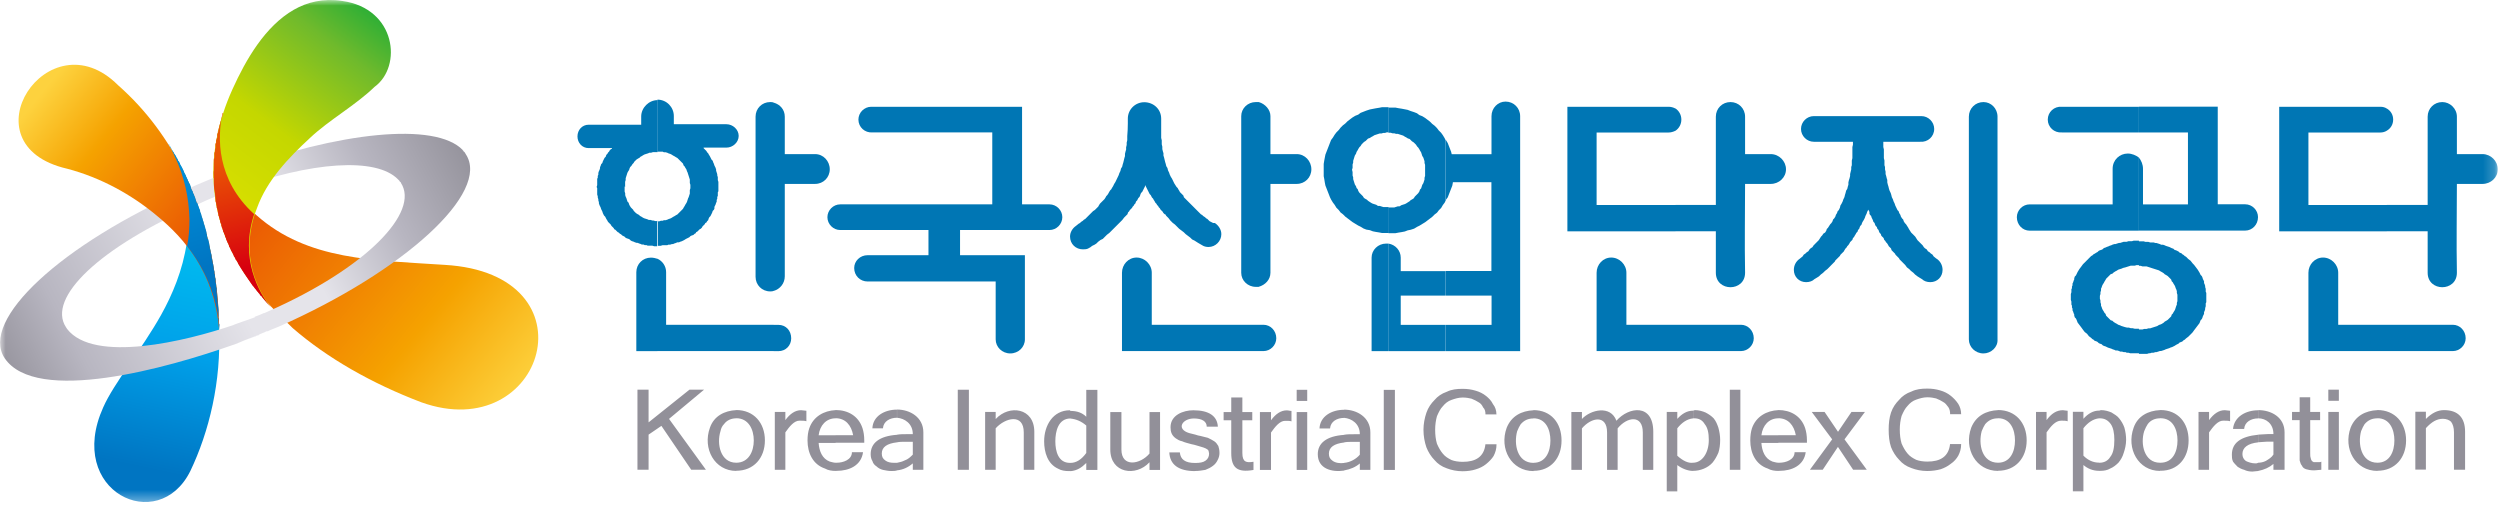 <svg width="222" height="45" viewBox="0 0 222 45" fill="none" xmlns="http://www.w3.org/2000/svg">
<g clip-path="url(#clip0_350_158)">
<mask id="mask0_350_158" style="mask-type:luminance" maskUnits="userSpaceOnUse" x="0" y="0" width="222" height="45">
<path d="M221.805 0H0V44.63H221.805V0Z" fill="white"/>
</mask>
<g mask="url(#mask0_350_158)">
<path fill-rule="evenodd" clip-rule="evenodd" d="M14.986 12.906H15.036C17.163 16.381 18.41 20.174 18.979 23.808C19.188 25.055 19.34 26.302 19.397 27.492V27.593V27.643V27.694V27.744V27.795V27.845V27.896V27.946V27.997V28.047V28.098V28.148V28.198L19.448 28.249V28.299V28.35V28.4V28.451V28.501V28.552V28.602V28.653V28.703V28.753V28.804V28.855V28.905V29.006V29.056V29.107V29.157V29.208C19.657 33.88 18.568 38.343 16.903 41.825C14.049 47.586 5.795 43.642 9.169 36.165C10.106 34.038 12.593 31.025 14.308 27.96C16.283 24.427 18.042 19.186 15.397 13.685C15.346 13.526 15.238 13.374 15.188 13.216C15.087 13.007 14.979 12.855 14.878 12.697L14.979 12.855L14.986 12.906Z" fill="url(#paint0_linear_350_158)"/>
<path fill-rule="evenodd" clip-rule="evenodd" d="M19.238 12.387L19.188 12.488V12.589V12.639L19.137 12.798V13.007V13.108L19.087 13.267V13.476L19.037 13.576V14.045L18.986 14.096V14.254V14.355V14.406V14.456V14.507V14.607V14.658V14.709V14.918V15.018V15.069V15.12C18.936 15.43 18.936 15.739 18.986 15.999C19.087 19.323 20.284 22.647 22.878 25.863C22.98 26.014 23.138 26.172 23.239 26.281L23.289 26.331V26.381C23.39 26.483 23.498 26.591 23.549 26.692H23.599V26.742H23.65L23.7 26.843L23.751 26.893C23.801 26.944 23.852 26.994 23.909 27.052C24.587 27.78 25.308 28.451 25.985 29.129C29.099 31.825 33.042 34.06 37.403 35.719C48.352 39.663 53.023 24.298 39.479 23.519C33.251 23.101 27.333 23.159 22.77 19.107C19.238 16.042 19.346 12.149 19.815 10.022C19.656 10.541 19.505 11.111 19.346 11.68V11.731V11.781V11.832L19.296 11.882V12.041C19.296 12.142 19.245 12.25 19.245 12.351L19.238 12.387Z" fill="url(#paint1_linear_350_158)"/>
<path d="M23.758 29.417H23.657C23.499 29.518 23.347 29.575 23.189 29.626C23.088 29.676 22.98 29.727 22.929 29.785C22.828 29.785 22.72 29.835 22.67 29.886H22.619C22.1 30.095 21.48 30.304 20.752 30.614V28.847C21.271 28.638 21.79 28.487 22.208 28.328C22.367 28.278 22.468 28.227 22.627 28.177V28.126C22.785 28.076 22.886 28.025 23.045 27.968C23.145 27.917 23.304 27.867 23.405 27.809H23.455C23.556 27.759 23.715 27.708 23.816 27.65C32.538 23.807 37.31 18.825 35.594 16.23V16.179C35.544 16.179 35.544 16.129 35.493 16.129V16.078L35.443 16.028C35.409 15.994 35.375 15.96 35.342 15.927C33.424 13.951 27.658 14.319 20.76 16.864V15.148C30.051 11.723 38.665 10.786 41.101 13.331V13.382H41.152V13.432C41.252 13.483 41.31 13.591 41.361 13.692C43.595 17.066 35.911 24.074 24.753 29.006C24.392 29.164 24.075 29.265 23.765 29.424L23.758 29.417ZM24.746 28.999L20.752 30.607C14.885 32.683 3.207 35.956 0.411 31.803C-1.824 28.429 5.442 21.68 16.6 16.799C17.999 16.179 19.354 15.602 20.752 15.141V16.857C19.664 17.218 18.626 17.636 17.537 18.155C8.815 21.947 4.145 26.461 5.86 29.056C5.911 29.107 5.911 29.157 5.961 29.215C8.347 32.279 16.499 30.304 20.752 28.855V30.621L24.746 28.999Z" fill="url(#paint2_linear_350_158)"/>
<path fill-rule="evenodd" clip-rule="evenodd" d="M20.644 7.924C18.1 13.533 18.1 19.965 22.879 25.884C23.297 26.403 23.708 26.872 24.075 27.283C22.987 25.934 21.17 22.712 22.828 18.458C23.708 16.021 25.582 14.045 27.55 12.228C29.265 10.62 31.543 9.373 33.259 7.715C35.753 5.898 35.176 0.757 30.404 0.086C28.689 -0.173 27.29 0.187 26.094 0.865C23.549 2.322 21.841 5.278 20.644 7.924Z" fill="url(#paint3_linear_350_158)"/>
<path fill-rule="evenodd" clip-rule="evenodd" d="M19.815 10.051C19.714 10.411 19.606 10.779 19.505 11.14C19.505 11.241 19.455 11.298 19.455 11.399V11.45C19.404 11.608 19.354 11.81 19.296 11.969V12.127V12.178L19.246 12.336L19.195 12.495V12.546C19.195 12.647 19.195 12.704 19.145 12.805V13.115C19.095 13.216 19.095 13.274 19.095 13.375V13.425C19.095 13.476 19.044 13.584 19.044 13.634V13.944C19.044 14.045 18.994 14.103 18.994 14.204V14.254V14.413V14.463V15.033V15.084V15.603V15.913V15.963V16.014V16.324C18.994 16.634 19.044 16.944 19.095 17.203V17.254C19.095 17.412 19.145 17.564 19.145 17.722V17.881L19.195 18.04V18.09C19.195 18.141 19.246 18.249 19.246 18.299V18.458L19.296 18.559L19.347 18.717V18.876L19.397 19.035V19.136C19.448 19.186 19.448 19.237 19.448 19.294L19.498 19.395C19.498 19.496 19.549 19.554 19.549 19.604V19.705C19.599 19.756 19.599 19.864 19.649 19.914V19.965C19.649 20.066 19.7 20.123 19.7 20.224L19.75 20.275C19.75 20.325 19.801 20.433 19.801 20.484V20.534C19.851 20.585 19.902 20.693 19.902 20.794H19.952C19.952 20.895 20.003 21.003 20.003 21.053L20.053 21.104C20.053 21.205 20.104 21.262 20.104 21.313L20.154 21.414C20.204 21.515 20.204 21.573 20.255 21.623L20.305 21.724C20.305 21.774 20.356 21.883 20.356 21.933L20.406 21.984C20.457 22.142 20.565 22.344 20.666 22.503C20.716 22.604 20.767 22.712 20.767 22.762L20.817 22.813C20.868 22.914 20.918 22.971 20.918 23.072H20.969C21.019 23.173 21.07 23.281 21.127 23.332V23.382C21.488 24.002 21.956 24.68 22.425 25.358C22.475 25.408 22.583 25.517 22.634 25.617L22.684 25.668C22.735 25.718 22.785 25.827 22.843 25.877L22.893 25.927L22.944 25.978V26.028H22.994V26.079H23.045V26.129L23.095 26.18V26.23H23.145V26.281H23.196C23.455 26.641 23.765 26.959 24.025 27.268C22.987 25.971 21.271 22.957 22.569 19.013C19.195 15.949 19.296 12.164 19.765 10.029L19.815 10.051ZM18.986 15.084V15.134C18.936 15.293 18.986 15.444 18.986 15.603V15.084Z" fill="url(#paint4_linear_350_158)"/>
<path fill-rule="evenodd" clip-rule="evenodd" d="M10.473 7.556C15.663 12.127 18.049 18.198 18.986 23.808C19.195 25.105 19.346 26.353 19.404 27.6C19.404 28.17 19.454 28.537 19.454 29.258C19.036 24.226 16.391 21.162 13.904 19.135C11.669 17.268 8.923 15.761 5.961 14.982C-3.28 12.855 4.295 1.384 10.473 7.556Z" fill="url(#paint5_linear_350_158)"/>
<path fill-rule="evenodd" clip-rule="evenodd" d="M19.448 28.739V28.689V28.638V28.588V28.537V28.487V28.436V28.386V28.335V28.285H19.397V28.234V28.184V28.133V28.083V28.032V27.982V27.931V27.881V27.831V27.78V27.73V27.679V27.629V27.528C19.347 27.009 19.297 26.489 19.239 25.97V25.812V25.711V25.61V25.559L19.188 25.509V25.459C19.188 25.3 19.188 25.148 19.138 25.04V24.99V24.889V24.788V24.737L19.087 24.687V24.637V24.586V24.485V24.384L19.037 24.334V24.283V24.074L18.986 23.973V23.923V23.872C18.986 23.771 18.936 23.663 18.936 23.562V23.512L18.886 23.353V23.303L18.835 23.094V23.043L18.785 22.834V22.784C18.785 22.625 18.734 22.474 18.684 22.315V22.264L18.633 22.055V22.005L18.583 21.796V21.637L18.532 21.479L18.482 21.219H18.431L18.381 21.01V20.851L18.331 20.75V20.592L18.28 20.433L18.23 20.274V20.224L18.179 20.123V20.073L18.129 19.914L18.078 19.813V19.712L17.977 19.453V19.352L17.927 19.301C17.927 19.251 17.876 19.142 17.876 19.092V19.041L17.776 18.832V18.732L17.725 18.573L17.675 18.472C17.624 18.313 17.574 18.162 17.516 18.003H17.465C17.415 17.845 17.365 17.643 17.307 17.484L17.256 17.383L17.206 17.225L17.156 17.174L17.105 16.965L17.055 16.915L16.954 16.706V16.655L16.903 16.496V16.446L16.853 16.345L16.752 16.186V16.136L16.701 16.085L16.651 15.927L16.601 15.826L16.5 15.617V15.566L16.399 15.408L16.348 15.307L16.298 15.148L16.247 15.047L16.146 14.838L15.988 14.579V14.528L15.887 14.319H15.836L15.736 14.059H15.685C15.685 13.959 15.635 13.901 15.584 13.8L15.425 13.591V13.54L15.267 13.331L15.217 13.23L15.166 13.072L15.116 13.021C15.065 12.92 15.015 12.863 14.957 12.812H15.008C15.058 12.971 15.166 13.122 15.267 13.331C15.318 13.49 15.425 13.641 15.476 13.8C16.413 15.718 16.773 17.643 16.824 19.46C16.824 20.289 16.773 21.067 16.615 21.846C18.071 23.714 19.26 26.1 19.52 29.323V29.273V29.222V29.121V29.02V28.97V28.919V28.869V28.818L19.448 28.739Z" fill="url(#paint6_linear_350_158)"/>
<path d="M211.115 41.818V41.09C212.203 41.09 212.622 40.102 212.622 39.114C212.622 38.127 212.203 37.139 211.115 37.139V36.411C212.672 36.411 213.66 37.55 213.66 39.107C213.66 40.665 212.672 41.804 211.115 41.804V41.818ZM215.426 37.197C215.945 36.678 216.464 36.418 217.033 36.418C218.28 36.418 218.899 37.096 218.899 38.336V41.71H217.913V38.386C217.913 37.968 217.811 37.658 217.653 37.449C217.494 37.297 217.235 37.189 216.925 37.189C216.406 37.189 215.937 37.449 215.419 38.019V41.703H214.481V36.562H215.419V37.182L215.426 37.197ZM211.115 36.418V37.146C210.647 37.146 210.286 37.305 209.976 37.665C209.876 37.824 209.767 38.026 209.666 38.285C209.357 39.425 209.666 41.09 211.123 41.09V41.818C209.147 41.818 208.059 39.843 208.736 37.975C209.155 36.937 210.033 36.468 211.123 36.418H211.115ZM200.526 41.818V41.09C200.735 41.09 200.995 41.039 201.204 40.931C201.464 40.773 201.723 40.621 201.881 40.362V39.223H201.262C201.002 39.223 200.743 39.273 200.534 39.273V38.595C200.793 38.595 201.103 38.545 201.412 38.545H201.881C201.881 37.608 201.204 37.146 200.534 37.146V36.418C201.672 36.418 202.869 37.038 202.869 38.394V41.717H201.881V41.198C201.521 41.508 201.053 41.717 200.534 41.818H200.526ZM207.691 35.589H206.754V34.601H207.691V35.589ZM207.691 41.717H206.754V36.577H207.691V41.717ZM206.134 41.717C205.925 41.717 205.716 41.768 205.456 41.768C205.197 41.768 204.937 41.717 204.779 41.667C204.628 41.616 204.469 41.516 204.418 41.357C204.318 41.256 204.268 41.097 204.209 40.888V37.305H203.532V36.577H204.209V35.279H205.146V36.577H206.026V37.305H205.146V40.21C205.146 40.419 205.146 40.571 205.197 40.679C205.197 40.78 205.248 40.838 205.298 40.939C205.348 40.989 205.399 40.989 205.456 41.039H205.925C205.975 41.039 206.084 41.039 206.134 40.989V41.717ZM200.526 36.425V37.153C199.906 37.153 199.329 37.463 199.279 38.091H198.291C198.393 37.002 199.431 36.432 200.526 36.432V36.425ZM200.526 38.603V39.28C199.589 39.381 199.127 39.749 199.127 40.319C199.127 40.578 199.229 40.787 199.438 40.939C199.646 41.039 199.957 41.148 200.267 41.148C200.367 41.148 200.425 41.148 200.526 41.097V41.825C200.367 41.825 200.165 41.876 200.007 41.876C199.748 41.876 199.488 41.825 199.279 41.717C199.07 41.667 198.861 41.559 198.71 41.458C198.558 41.299 198.399 41.148 198.291 40.989C198.191 40.78 198.191 40.571 198.191 40.369C198.191 39.331 198.969 38.761 200.526 38.603ZM191.804 41.818V41.09H191.855C192.943 41.09 193.362 40.102 193.362 39.114C193.362 38.127 192.943 37.139 191.855 37.139H191.804V36.411H191.855C193.412 36.411 194.348 37.55 194.348 39.107C194.348 40.665 193.412 41.804 191.855 41.804H191.804V41.818ZM198.032 37.406C197.874 37.355 197.672 37.355 197.413 37.355C196.944 37.355 196.533 37.874 196.165 38.394V41.717H195.228V36.577H196.165V37.305C196.583 36.735 197.044 36.425 197.563 36.425C197.722 36.425 197.874 36.476 198.032 36.476V37.413V37.406ZM191.804 36.418V37.146C191.386 37.146 190.975 37.305 190.716 37.665C190.615 37.824 190.506 38.026 190.406 38.285C190.045 39.425 190.406 41.09 191.804 41.09V41.818C189.887 41.818 188.792 39.843 189.468 37.975C189.829 36.937 190.766 36.468 191.804 36.418ZM186.405 41.818V41.09H186.455C186.816 41.09 187.183 40.931 187.393 40.571C187.652 40.261 187.754 39.742 187.754 39.064C187.754 38.444 187.652 37.975 187.443 37.665C187.183 37.305 186.874 37.146 186.455 37.146H186.405V36.468C186.455 36.468 186.507 36.418 186.564 36.418C186.924 36.418 187.241 36.519 187.5 36.627C187.76 36.786 188.019 36.937 188.178 37.146C188.388 37.406 188.538 37.665 188.647 37.975C188.748 38.336 188.799 38.703 188.799 39.064C188.799 39.482 188.697 39.893 188.59 40.203C188.488 40.564 188.33 40.823 188.121 41.083C187.912 41.292 187.652 41.501 187.393 41.602C187.133 41.761 186.824 41.811 186.513 41.811H186.412L186.405 41.818ZM183.601 37.406C183.443 37.355 183.291 37.355 183.032 37.355C182.513 37.355 182.102 37.874 181.735 38.394V41.717H180.797V36.577H181.735V37.305C182.152 36.735 182.613 36.425 183.19 36.425C183.291 36.425 183.449 36.476 183.608 36.476V37.413L183.601 37.406ZM186.405 36.468V37.146C185.886 37.197 185.417 37.507 185.007 38.026V40.463C185.425 40.881 185.886 41.083 186.405 41.083V41.811C185.836 41.811 185.367 41.602 185.007 41.292V43.628H184.07V36.569H185.007V37.189C185.425 36.721 185.886 36.461 186.405 36.461V36.468ZM177.424 41.818V41.09C178.512 41.09 178.931 40.102 178.931 39.114C178.931 38.127 178.512 37.139 177.424 37.139V36.411C178.981 36.411 179.968 37.55 179.968 39.107C179.968 40.665 178.981 41.804 177.424 41.804V41.818ZM177.424 36.418V37.146C176.955 37.146 176.594 37.305 176.285 37.665C176.184 37.824 176.075 38.026 175.975 38.285C175.665 39.425 175.975 41.09 177.431 41.09V41.818C175.456 41.818 174.368 39.843 175.045 37.975C175.463 36.937 176.342 36.468 177.431 36.418H177.424ZM157.911 41.818V41.09H158.012C158.581 41.09 159.359 40.83 159.359 40.153H160.347C160.189 41.35 159.1 41.811 158.012 41.811H157.911V41.818ZM157.911 39.324V38.646H159.468C159.309 37.766 158.79 37.139 157.911 37.139V36.411C159 36.411 159.937 36.93 160.297 38.019C160.397 38.329 160.456 38.696 160.456 39.107V39.316H157.911V39.324ZM174.159 36.779H173.171C173.171 36.519 173.121 36.31 173.012 36.158C172.854 35.949 172.753 35.798 172.543 35.69C172.385 35.589 172.183 35.481 171.924 35.38C171.715 35.329 171.455 35.279 171.145 35.279C170.785 35.279 170.468 35.38 170.158 35.488C169.848 35.589 169.589 35.798 169.379 36.057C169.17 36.267 169.018 36.577 168.86 36.937C168.759 37.297 168.701 37.716 168.701 38.134C168.701 38.603 168.753 39.014 168.86 39.381C169.018 39.742 169.17 40.008 169.379 40.261C169.589 40.52 169.848 40.679 170.158 40.831C170.417 40.931 170.777 40.989 171.145 40.989C171.715 40.989 172.183 40.888 172.543 40.629C172.904 40.369 173.113 39.951 173.164 39.432H174.151C174.151 39.85 174.05 40.16 173.892 40.47C173.74 40.73 173.531 40.989 173.214 41.198C172.954 41.407 172.645 41.559 172.335 41.667C171.974 41.768 171.557 41.825 171.138 41.825C170.619 41.825 170.15 41.725 169.739 41.566C169.272 41.407 168.911 41.148 168.651 40.838C168.342 40.528 168.082 40.109 167.923 39.699C167.765 39.23 167.714 38.711 167.714 38.141C167.714 37.622 167.765 37.103 167.923 36.634C168.082 36.166 168.342 35.805 168.651 35.495C168.911 35.185 169.272 34.925 169.739 34.767C170.158 34.558 170.619 34.507 171.138 34.507C171.557 34.507 171.917 34.558 172.278 34.666C172.637 34.767 172.954 34.925 173.214 35.135C173.473 35.344 173.683 35.553 173.892 35.863C174.05 36.122 174.151 36.432 174.151 36.8L174.159 36.779ZM165.753 41.71H164.557L163.209 39.684L161.861 41.71H160.722L162.697 39.014L160.881 36.577H162.02L163.216 38.343L164.413 36.577H165.61L163.792 39.014L165.768 41.71H165.753ZM157.918 36.418V37.146C157.089 37.146 156.52 37.766 156.412 38.653H157.918V39.331H156.412C156.462 40.059 156.722 40.73 157.399 40.989C157.608 41.039 157.76 41.09 157.918 41.09V41.818C157.608 41.818 157.241 41.768 156.981 41.609C155.892 41.249 155.425 40.21 155.425 39.114C155.425 38.696 155.475 38.336 155.575 38.026C155.936 36.988 156.873 36.468 157.911 36.418H157.918ZM150.342 41.818V41.09C151.121 41.09 151.741 40.261 151.741 39.064C151.741 38.444 151.64 37.975 151.381 37.665C151.172 37.305 150.862 37.146 150.451 37.146H150.349V36.468C150.4 36.468 150.451 36.418 150.508 36.418C150.868 36.418 151.186 36.519 151.446 36.627C151.755 36.786 151.965 36.937 152.173 37.146C152.382 37.406 152.484 37.665 152.591 37.975C152.692 38.336 152.75 38.703 152.75 39.064C152.75 39.482 152.699 39.893 152.591 40.203C152.432 40.564 152.282 40.823 152.072 41.083C151.654 41.551 150.984 41.811 150.357 41.811L150.342 41.818ZM154.545 41.717H153.607V34.608H154.545V41.717ZM150.342 36.476V37.153C149.823 37.204 149.355 37.514 148.944 38.033V40.47C149.463 40.939 149.932 41.148 150.342 41.09V41.818C149.874 41.818 149.355 41.609 148.944 41.299V43.635H148.007V36.577H148.944V37.197C149.362 36.728 149.823 36.468 150.342 36.468V36.476ZM136.171 41.825V41.097C137.26 41.097 137.677 40.109 137.677 39.122C137.677 38.134 137.26 37.146 136.171 37.146V36.418C137.728 36.418 138.665 37.557 138.665 39.114C138.665 40.672 137.728 41.811 136.171 41.811V41.825ZM146.811 41.725H145.881V38.401C145.881 36.793 144.482 37.002 143.646 38.04V41.725H142.708V38.401C142.708 36.793 141.311 37.052 140.475 38.04V41.725H139.537V36.584H140.475V37.204C141.253 36.375 143.019 35.956 143.538 37.362C144.626 36.115 146.811 35.805 146.811 38.35V41.725ZM136.171 36.432V37.16C135.703 37.16 135.342 37.319 135.032 37.68C134.931 37.838 134.823 38.04 134.722 38.3C134.412 39.439 134.722 41.104 136.178 41.104V41.833C134.203 41.833 133.114 39.857 133.792 37.99C134.211 36.952 135.09 36.483 136.178 36.432H136.171ZM119.354 41.782V41.104C119.923 41.054 120.442 40.744 120.753 40.376V39.237H120.075C119.815 39.237 119.556 39.237 119.347 39.288V38.61C119.606 38.559 119.916 38.559 120.284 38.559H120.753C120.753 37.622 120.025 37.16 119.354 37.103V36.375C120.493 36.375 121.689 37.052 121.689 38.401V41.725H120.753V41.155C120.392 41.465 119.923 41.674 119.354 41.775V41.782ZM132.899 36.8H131.911C131.911 36.541 131.861 36.331 131.702 36.18C131.601 35.971 131.493 35.819 131.283 35.711C131.125 35.61 130.923 35.502 130.664 35.401C130.455 35.351 130.195 35.3 129.886 35.3C129.525 35.3 129.208 35.401 128.898 35.51C128.588 35.611 128.329 35.819 128.12 36.079C127.91 36.288 127.759 36.598 127.601 36.959C127.499 37.319 127.442 37.737 127.442 38.156C127.442 38.624 127.492 39.035 127.601 39.403C127.759 39.763 127.91 40.03 128.12 40.282C128.329 40.542 128.588 40.701 128.898 40.852C129.157 40.953 129.517 41.011 129.886 41.011C130.455 41.011 130.923 40.91 131.283 40.65C131.644 40.391 131.854 39.972 131.904 39.453H132.891C132.891 39.871 132.79 40.182 132.632 40.492C132.473 40.751 132.214 41.011 131.954 41.22C131.695 41.429 131.385 41.58 131.017 41.688C130.707 41.789 130.289 41.847 129.878 41.847C129.359 41.847 128.891 41.746 128.479 41.588C128.011 41.429 127.651 41.169 127.391 40.859C127.082 40.549 126.822 40.131 126.663 39.72C126.505 39.252 126.404 38.732 126.404 38.163C126.404 37.644 126.505 37.124 126.663 36.656C126.822 36.187 127.082 35.827 127.391 35.517C127.651 35.207 128.011 34.947 128.479 34.788C128.898 34.579 129.359 34.529 129.878 34.529C130.296 34.529 130.657 34.579 131.017 34.688C131.378 34.788 131.695 34.947 131.954 35.156C132.214 35.365 132.423 35.574 132.574 35.884C132.783 36.144 132.884 36.454 132.884 36.822L132.899 36.8ZM123.867 41.732H122.879V34.623H123.867V41.732ZM119.354 36.382V37.11C118.735 37.11 118.157 37.42 118.107 38.047H117.171C117.221 36.959 118.259 36.389 119.347 36.389L119.354 36.382ZM119.354 38.617V39.295C118.475 39.396 118.006 39.713 118.006 40.282C118.006 40.593 118.107 40.751 118.316 40.903C118.576 41.112 118.994 41.162 119.354 41.112V41.789C118.266 41.948 117.019 41.631 117.019 40.333C117.019 39.345 117.797 38.725 119.354 38.617ZM95.062 41.833V41.104C95.581 41.104 96.05 40.794 96.461 40.225V37.788C96.043 37.427 95.581 37.218 95.062 37.168V36.49C95.632 36.49 96.1 36.649 96.461 37.009V34.623H97.448V41.732H96.461V41.112C96.043 41.53 95.632 41.789 95.062 41.84V41.833ZM116.081 35.603H115.145V34.615H116.081V35.603ZM116.081 41.732H115.145V36.591H116.081V41.732ZM114.684 37.42C114.582 37.37 114.373 37.37 114.113 37.37C113.645 37.37 113.235 37.889 112.866 38.408V41.732H111.88V36.591H112.866V37.319C113.285 36.75 113.746 36.44 114.265 36.44C114.424 36.44 114.525 36.49 114.684 36.49V37.427V37.42ZM111.309 41.732C109.854 41.991 109.335 41.523 109.335 40.225V37.319H108.657V36.591H109.335V35.293H110.322V36.591H111.202V37.319H110.322V40.225C110.322 41.054 110.683 41.104 111.309 41.004V41.732ZM106.12 41.833C104.664 41.833 103.885 41.263 103.835 40.174H104.771C104.823 40.794 105.24 41.112 106.12 41.112C106.538 41.112 106.848 41.061 107.056 40.903C107.266 40.751 107.367 40.542 107.367 40.282C107.367 40.182 107.316 40.073 107.316 40.023C107.266 39.922 107.158 39.864 107.056 39.814C106.956 39.763 106.797 39.713 106.589 39.655C106.38 39.605 106.12 39.497 105.809 39.446C105.449 39.345 105.19 39.288 104.981 39.187C104.721 39.136 104.563 39.028 104.411 38.927C104.051 38.667 103.943 38.357 103.943 37.939C103.943 36.851 105.082 36.432 105.968 36.432C107.367 36.432 108.094 36.951 108.146 37.889H107.158C107.158 37.42 106.739 37.16 106.019 37.16C104.981 37.16 104.411 38.098 105.601 38.458C105.759 38.509 106.07 38.559 106.38 38.667C106.689 38.718 106.999 38.826 107.258 38.877C107.468 38.977 107.677 39.086 107.829 39.187C107.987 39.288 108.088 39.446 108.188 39.605C108.239 39.756 108.29 39.965 108.29 40.225C108.29 40.434 108.239 40.643 108.131 40.845C108.029 41.054 107.922 41.205 107.712 41.364C107.504 41.523 107.295 41.624 107.036 41.725C106.725 41.775 106.465 41.825 106.098 41.825L106.12 41.833ZM102.069 41.054C100.872 42.352 98.594 42.042 98.594 39.915V36.591H99.582V39.915C99.582 41.523 101.24 41.263 102.076 40.275V36.591H103.013V41.732H102.076V41.054H102.069ZM95.062 36.483V37.16C93.974 37.16 93.714 38.3 93.714 39.187C93.714 40.073 93.974 41.104 95.012 41.104H95.062V41.833H94.904C94.594 41.833 94.226 41.782 93.967 41.624C93.03 41.205 92.72 40.167 92.72 39.187C92.72 37.788 93.498 36.432 95.005 36.432L95.055 36.483H95.062ZM79.651 41.775V41.097C79.911 41.047 80.12 40.996 80.329 40.888C80.639 40.787 80.848 40.578 81.057 40.369V39.23H80.379C80.12 39.23 79.86 39.23 79.651 39.28V38.603C79.911 38.552 80.221 38.552 80.588 38.552H81.057C81.057 37.615 80.329 37.153 79.658 37.096V36.367C80.797 36.367 81.994 37.045 81.994 38.394V41.717H81.057V41.148C80.639 41.508 80.177 41.717 79.658 41.768L79.651 41.775ZM88.424 37.204C89.62 35.906 91.847 36.216 91.847 38.343V41.717H90.91V38.394C90.91 36.678 89.252 37.096 88.416 38.033V41.717H87.479V36.577H88.416V37.197L88.424 37.204ZM86.038 41.717H85.05V34.608H86.038V41.717ZM79.651 36.367V37.096C79.031 37.096 78.454 37.406 78.404 38.033H77.467C77.517 36.944 78.555 36.375 79.644 36.375L79.651 36.367ZM79.651 38.603V39.28C78.772 39.381 78.303 39.699 78.303 40.268C78.303 40.578 78.404 40.737 78.613 40.888C78.822 41.047 79.082 41.097 79.392 41.097H79.651V41.775C79.493 41.825 79.341 41.825 79.132 41.825C78.873 41.825 78.664 41.775 78.404 41.725C78.195 41.674 77.986 41.566 77.835 41.414C77.676 41.313 77.525 41.155 77.474 40.946C77.373 40.787 77.316 40.585 77.316 40.326C77.316 39.338 78.094 38.718 79.651 38.61V38.603ZM74.202 41.818V41.09H74.303C74.872 41.09 75.651 40.83 75.651 40.153H76.638C76.48 41.35 75.391 41.811 74.303 41.811H74.202V41.818ZM74.202 39.324V38.646H75.759C75.6 37.766 75.081 37.139 74.202 37.139V36.411C75.29 36.411 76.227 36.93 76.588 38.019C76.689 38.329 76.746 38.696 76.746 39.107V39.316H74.202V39.324ZM74.202 36.418V37.146C73.373 37.146 72.803 37.766 72.695 38.653H74.202V39.331H72.695C72.746 40.059 73.005 40.73 73.683 40.989C73.892 41.039 74.043 41.09 74.202 41.09V41.818C73.892 41.818 73.524 41.768 73.265 41.609C72.176 41.249 71.708 40.21 71.708 39.114C71.708 38.696 71.758 38.336 71.866 38.026C72.227 36.988 73.164 36.468 74.202 36.418ZM65.379 41.818V41.09C66.467 41.09 66.936 40.102 66.936 39.114C66.936 38.127 66.467 37.139 65.379 37.139V36.411C66.936 36.411 67.923 37.55 67.923 39.107C67.923 40.665 66.936 41.804 65.379 41.804V41.818ZM71.607 37.406C71.448 37.355 71.246 37.355 70.987 37.355C70.518 37.355 70.107 37.874 69.74 38.394V41.717H68.803V36.577H69.74V37.305C70.158 36.735 70.619 36.425 71.138 36.425C71.297 36.425 71.448 36.476 71.607 36.476V37.413V37.406ZM65.379 36.418V37.146C64.961 37.146 64.55 37.305 64.29 37.665C64.132 37.824 64.031 38.026 63.98 38.285C63.62 39.425 63.98 41.09 65.379 41.09V41.818C63.462 41.818 62.366 39.843 63.043 37.975C63.404 36.937 64.341 36.468 65.379 36.418ZM62.683 41.71L59.41 37.197L62.524 34.601H61.227L57.594 37.507V34.601H56.606V41.71H57.594V38.595L58.733 37.817L61.378 41.71H62.676H62.683Z" fill="#929099"/>
<path fill-rule="evenodd" clip-rule="evenodd" d="M68.702 31.183V28.847H69.12C69.797 28.847 70.259 29.366 70.259 30.044C70.259 30.664 69.79 31.183 69.12 31.183H68.702ZM68.702 25.834V9.113C69.271 9.272 69.689 9.734 69.689 10.361V13.685H72.385C73.113 13.685 73.683 14.305 73.683 15.033C73.683 15.761 73.113 16.331 72.385 16.331H69.689V24.536C69.689 25.156 69.271 25.675 68.702 25.834ZM58.372 19.655H58.531L58.69 19.604H58.848L58.949 19.554H59.108L59.266 19.503L59.367 19.453L59.526 19.402L59.627 19.352L59.785 19.251L59.886 19.2L60.045 19.099L60.145 19.049L60.246 18.948L60.347 18.847L60.448 18.746L60.549 18.645L60.65 18.544L60.701 18.443L60.801 18.285L60.852 18.184L60.953 18.025L61.003 17.924L61.054 17.765L61.104 17.607L61.155 17.506L61.205 17.347L61.256 17.189V16.879L61.306 16.72V16.41L61.256 16.251V15.941L61.205 15.783L61.155 15.624L61.104 15.466L61.054 15.307L61.003 15.206L60.953 15.047L60.852 14.889L60.801 14.788L60.701 14.687L60.65 14.528L60.549 14.427L60.448 14.326L60.347 14.225L60.246 14.124L60.145 14.024L60.045 13.973L59.886 13.872L59.785 13.822L59.627 13.721L59.526 13.67L59.367 13.62L59.266 13.569L59.108 13.519H58.949L58.848 13.468H58.38V8.847C59.208 8.847 59.836 9.524 59.836 10.303V10.354V11.031H64.507C65.076 11.031 65.595 11.5 65.595 12.07C65.595 12.639 65.076 13.108 64.507 13.108H62.481V13.158L62.531 13.209L62.632 13.31L62.733 13.411L62.784 13.512L62.885 13.613L62.935 13.713L63.036 13.872L63.086 13.973L63.137 14.074L63.187 14.175L63.288 14.276L63.339 14.434L63.389 14.535L63.44 14.694L63.49 14.795L63.541 14.896L63.591 15.055V15.155L63.642 15.314L63.692 15.473V15.574L63.742 15.732V15.992L63.793 16.15V16.98L63.742 17.081V17.391L63.692 17.491V17.65L63.642 17.751V17.91L63.591 18.011L63.541 18.169L63.49 18.27L63.44 18.371V18.53L63.389 18.631L63.288 18.732L63.238 18.89L63.187 18.991L63.137 19.092L63.086 19.193L62.986 19.294L62.935 19.395L62.885 19.554L62.784 19.655L62.733 19.756L62.632 19.806L62.582 19.907L62.481 20.008L62.38 20.109L62.33 20.21L62.229 20.311L62.128 20.361L62.027 20.462L61.926 20.563L61.825 20.613L61.775 20.714L61.674 20.765L61.573 20.866L61.414 20.916L61.313 20.967L61.212 21.068L61.111 21.118L61.011 21.169L60.91 21.219L60.751 21.32L60.65 21.37L60.549 21.421L60.391 21.471L60.29 21.522H60.131L60.03 21.572L59.871 21.623L59.771 21.673H59.67L59.511 21.724H59.353L59.252 21.774H58.834L58.675 21.825H58.416V19.59L58.372 19.655ZM68.702 9.113V25.826C68.601 25.877 68.493 25.877 68.392 25.877C67.664 25.877 67.094 25.307 67.094 24.579V10.361C67.094 9.633 67.664 9.063 68.392 9.063C68.493 9.063 68.601 9.063 68.702 9.113ZM68.702 28.84H59.151V24.168C59.151 23.649 58.841 23.18 58.372 22.971V31.176H68.702V28.84ZM55.467 16.54V17.009L55.518 17.167V17.326L55.568 17.484L55.619 17.585L55.669 17.744L55.72 17.902L55.821 18.003L55.871 18.162L55.921 18.263L56.022 18.422L56.123 18.523L56.224 18.624L56.275 18.724L56.376 18.825L56.476 18.926L56.635 19.027L56.736 19.078L56.837 19.179L56.938 19.229L57.096 19.33L57.197 19.381L57.356 19.431L57.514 19.482L57.615 19.532H57.774L57.932 19.582H58.033L58.192 19.633H58.351V21.868H58.091L57.932 21.817H57.514L57.414 21.767H57.255L57.154 21.717H56.995L56.895 21.666L56.736 21.616L56.635 21.565H56.534L56.376 21.515L56.275 21.464L56.116 21.414L56.015 21.363L55.914 21.262L55.813 21.212L55.655 21.162L55.554 21.111L55.453 21.01L55.352 20.96L55.251 20.909L55.15 20.808L55.049 20.758L54.948 20.657L54.847 20.606L54.746 20.505L54.646 20.404L54.545 20.354L54.494 20.253L54.393 20.152L54.292 20.051L54.242 19.95L54.141 19.849L54.091 19.799L53.99 19.698L53.939 19.597L53.838 19.438L53.788 19.337L53.737 19.236L53.636 19.135L53.586 19.035L53.535 18.933L53.485 18.775L53.435 18.674L53.384 18.573L53.334 18.415L53.283 18.314L53.233 18.212L53.182 18.054V17.953L53.132 17.794V17.693L53.081 17.535V17.434L53.031 17.275V16.706L52.98 16.605L53.031 16.446V15.877L53.081 15.776V15.617L53.132 15.516V15.357L53.182 15.199L53.233 15.098L53.283 14.939V14.838L53.334 14.737L53.384 14.579L53.485 14.478L53.535 14.319L53.586 14.218L53.636 14.117L53.687 14.016L53.788 13.915L53.838 13.757L53.939 13.656L53.99 13.555L54.091 13.454L54.141 13.353L54.242 13.252L54.343 13.202V13.151H52.267C51.697 13.151 51.279 12.682 51.279 12.113C51.279 11.543 51.697 11.075 52.267 11.075H56.938V10.346C56.938 9.568 57.615 8.89 58.394 8.89V13.512H57.976L57.817 13.562H57.659L57.558 13.613L57.399 13.663L57.24 13.713L57.14 13.764L56.981 13.865L56.88 13.915L56.779 14.016L56.678 14.067L56.52 14.168L56.419 14.269L56.318 14.37L56.267 14.47L56.166 14.572L56.066 14.73L55.965 14.831L55.914 14.932L55.864 15.091L55.763 15.249L55.712 15.35L55.662 15.509L55.611 15.667L55.561 15.826V15.985L55.511 16.143V16.612L55.467 16.54ZM58.372 22.978V31.183H56.505V24.175C56.505 23.447 57.075 22.877 57.803 22.877C58.012 22.877 58.221 22.928 58.372 22.978Z" fill="#0076B4"/>
<path fill-rule="evenodd" clip-rule="evenodd" d="M111.778 28.84H112.196C112.815 28.84 113.334 29.359 113.334 30.037C113.334 30.657 112.815 31.176 112.196 31.176H111.778V28.84ZM111.778 25.466V9.063C112.347 9.222 112.815 9.741 112.815 10.31V13.685H115.151C115.879 13.685 116.449 14.305 116.449 15.033C116.449 15.761 115.879 16.331 115.151 16.331H112.815V24.218C112.815 24.839 112.347 25.307 111.778 25.466ZM99.632 31.176V24.218C99.632 23.49 100.201 22.87 100.929 22.87C101.657 22.87 102.277 23.49 102.277 24.218V28.84H111.778V31.176H99.632ZM111.778 9.063H111.518C110.79 9.063 110.221 9.633 110.221 10.31V24.226C110.221 24.904 110.79 25.473 111.518 25.473H111.778V9.063ZM107.886 19.806C108.195 20.015 108.455 20.375 108.455 20.794C108.455 21.414 107.936 21.933 107.315 21.933C107.107 21.933 106.898 21.883 106.746 21.774L106.386 21.565L106.227 21.464L106.069 21.363L105.86 21.262L105.701 21.104L105.492 20.945L105.284 20.787L105.124 20.628L104.915 20.469L104.706 20.311L104.497 20.102L104.339 19.943L104.13 19.784L103.921 19.575L103.762 19.366L103.553 19.157L103.503 19.056L103.402 19.006L103.301 18.905L103.25 18.804L103.149 18.703L103.049 18.602L102.998 18.501L102.897 18.4L102.847 18.299L102.746 18.198L102.695 18.097L102.594 17.996L102.544 17.895L102.443 17.737L102.393 17.636L102.292 17.535L102.241 17.434L102.191 17.333L102.09 17.232L102.039 17.131L101.989 17.03L101.938 16.929L101.888 16.828L101.837 16.727L101.787 16.626L101.737 16.525L101.686 16.424V16.525L101.636 16.626L101.585 16.727L101.535 16.828L101.484 16.929L101.434 17.03L101.333 17.131L101.282 17.232L101.232 17.391L101.182 17.491L101.081 17.592L101.03 17.693L100.98 17.794L100.879 17.895L100.828 18.054L100.727 18.155L100.677 18.256L100.576 18.357L100.526 18.458L100.425 18.559L100.324 18.66L100.273 18.761L100.172 18.861L100.122 19.02L100.021 19.121L99.92 19.222L99.819 19.323L99.661 19.532L99.452 19.741L99.293 19.9L99.084 20.109L98.875 20.318L98.716 20.477L98.507 20.686L98.298 20.844L98.089 21.053L97.931 21.212L97.722 21.313L97.513 21.471L97.354 21.63L97.195 21.731L96.986 21.832L96.777 21.991C96.744 21.991 96.71 22.007 96.676 22.041C96.518 22.142 96.316 22.142 96.157 22.142C95.537 22.142 95.019 21.673 95.019 21.003C95.019 20.642 95.228 20.275 95.537 20.066L95.797 19.856L95.898 19.806L95.999 19.705L96.157 19.604L96.258 19.503L96.359 19.453L96.46 19.352L96.561 19.251L96.662 19.15L96.763 19.049L96.864 18.948L96.965 18.847L97.066 18.746L97.224 18.645L97.325 18.544L97.426 18.443L97.527 18.342L97.578 18.241L97.678 18.083L97.779 17.982L97.88 17.881L97.981 17.78L98.082 17.679L98.183 17.52L98.233 17.419L98.334 17.318L98.435 17.16L98.486 17.059L98.587 16.9L98.688 16.799L98.738 16.698L98.839 16.54L98.94 16.331L99.041 16.172L99.142 15.963L99.243 15.754L99.343 15.545L99.394 15.386L99.495 15.177L99.545 14.968L99.646 14.809L99.697 14.6L99.747 14.442L99.798 14.233L99.848 14.024L99.898 13.865V13.656L99.949 13.447L99.999 13.288V13.079L100.05 12.87V12.661L100.1 12.452V12.091C100.134 11.711 100.151 11.332 100.151 10.952V10.534C100.151 9.705 100.828 9.077 101.607 9.077C102.436 9.077 103.113 9.697 103.113 10.534V12.25L103.164 12.459V12.819L103.214 13.028V13.238L103.265 13.447L103.315 13.605V13.814L103.366 13.973L103.416 14.182L103.467 14.391L103.517 14.55L103.567 14.759L103.668 14.918L103.719 15.127L103.82 15.336L103.87 15.494L103.971 15.704L104.072 15.862L104.173 16.071L104.274 16.28L104.375 16.439L104.476 16.598L104.577 16.698L104.628 16.799L104.728 16.958L104.778 17.059L104.88 17.16L104.98 17.261L105.082 17.362L105.132 17.52L105.232 17.621L105.334 17.722L105.434 17.823L105.536 17.924L105.636 18.025L105.738 18.126L105.838 18.227L105.94 18.328L106.04 18.429L106.14 18.53L106.242 18.631L106.342 18.732L106.444 18.833L106.544 18.933L106.646 19.035L106.746 19.085L106.848 19.186L107.006 19.287L107.107 19.388L107.208 19.438L107.309 19.539L107.409 19.64L107.719 19.799L107.886 19.806Z" fill="#0076B4"/>
<path fill-rule="evenodd" clip-rule="evenodd" d="M174.835 30.087V10.361C174.835 9.633 175.405 9.063 176.132 9.063C176.81 9.063 177.379 9.633 177.379 10.361V30.138C177.431 30.816 176.81 31.385 176.132 31.385C175.405 31.385 174.835 30.816 174.835 30.138V30.087ZM171.981 22.978C172.29 23.188 172.5 23.548 172.5 23.966C172.5 24.586 172.031 25.055 171.412 25.055C171.102 25.055 170.842 24.954 170.683 24.795L170.424 24.637L170.265 24.536L170.057 24.377L169.905 24.218L169.696 24.06L169.544 23.901L169.336 23.743L169.184 23.534L169.083 23.433L168.982 23.332L168.882 23.231L168.78 23.13L168.68 23.029L168.629 22.928L168.528 22.827L168.427 22.726L168.326 22.625L168.276 22.524L168.174 22.423L168.074 22.322L167.973 22.221L167.922 22.063L167.822 21.962L167.72 21.861L167.67 21.76L167.57 21.601L167.468 21.5L167.418 21.399L167.317 21.298L167.266 21.14L167.166 21.039L167.064 20.938L167.014 20.779L166.914 20.678L166.863 20.577L166.812 20.419L166.712 20.318L166.662 20.159L166.56 20.058L166.51 19.957L166.46 19.799L166.358 19.698L166.308 19.539L166.258 19.438L166.207 19.337L166.156 19.179L166.056 19.078L166.006 18.977V18.818L165.954 18.717L165.904 18.616L165.854 18.717L165.804 18.818L165.752 18.977L165.702 19.078L165.652 19.179L165.602 19.337L165.552 19.438L165.5 19.539L165.4 19.698L165.35 19.799L165.298 19.957L165.198 20.058L165.148 20.159L165.096 20.318L164.996 20.419L164.946 20.577L164.844 20.678L164.794 20.779L164.694 20.938L164.642 21.039L164.542 21.14L164.492 21.298L164.39 21.399L164.29 21.5L164.24 21.601L164.138 21.76L164.038 21.861L163.986 21.962L163.886 22.063L163.785 22.221L163.734 22.322L163.634 22.423L163.532 22.524L163.432 22.625L163.382 22.726L163.28 22.827L163.18 22.928L163.078 23.029L162.978 23.13L162.928 23.231L162.826 23.332L162.726 23.433L162.624 23.534L162.473 23.692L162.264 23.901L162.055 24.06L161.897 24.218L161.688 24.377L161.529 24.536L161.371 24.637L161.111 24.795C160.96 24.954 160.693 25.055 160.383 25.055C159.763 25.055 159.294 24.586 159.294 23.966C159.294 23.548 159.503 23.188 159.813 22.978L160.072 22.769L160.174 22.611L160.326 22.51L160.426 22.409L160.585 22.308L160.685 22.149L160.787 22.048L160.945 21.947L161.046 21.789L161.147 21.688L161.306 21.529L161.406 21.428L161.507 21.327L161.608 21.169L161.709 21.01L161.81 20.909L161.911 20.75L162.07 20.649L162.17 20.491L162.221 20.332L162.322 20.231L162.422 20.073L162.524 19.914L162.624 19.813L162.726 19.655L162.776 19.496L162.876 19.395L162.978 19.236L163.028 19.078L163.129 18.919L163.18 18.761L163.28 18.66L163.382 18.451L163.432 18.241L163.532 18.083L163.634 17.874L163.684 17.715L163.785 17.506L163.836 17.297L163.886 17.138L163.936 16.929L164.038 16.77L164.088 16.561L164.138 16.403V16.194L164.188 15.985L164.24 15.826L164.29 15.617V15.458L164.34 15.249L164.39 15.04V14.831L164.441 14.672V14.254L164.492 14.045V13.057L164.542 12.848V12.589H161.067C160.448 12.589 159.929 12.07 159.929 11.45C159.929 10.829 160.448 10.31 161.067 10.31H170.619C171.238 10.31 171.757 10.829 171.757 11.45C171.757 12.127 171.188 12.646 170.511 12.589H167.238V13.057L167.288 13.267V14.045L167.339 14.254V14.672L167.389 14.831V15.04L167.44 15.249V15.458L167.49 15.617L167.54 15.826L167.591 15.985V16.194L167.642 16.403L167.692 16.561L167.742 16.77L167.793 16.929L167.894 17.138L167.944 17.297L167.995 17.506L168.096 17.715L168.146 17.874L168.247 18.083L168.297 18.241L168.398 18.451L168.499 18.66L168.6 18.761L168.651 18.919L168.752 19.078L168.802 19.236L168.903 19.395L169.004 19.496L169.054 19.655L169.155 19.813L169.256 19.914L169.357 20.073L169.458 20.231L169.508 20.332L169.609 20.491L169.71 20.649L169.811 20.75L169.97 20.909L170.07 21.01L170.172 21.169L170.272 21.327L170.374 21.428L170.474 21.529L170.633 21.688L170.734 21.789L170.835 21.947L170.936 22.048L171.095 22.149L171.195 22.308L171.354 22.409L171.454 22.51L171.606 22.611L171.707 22.769L171.966 22.978H171.981Z" fill="#0076B4"/>
<path fill-rule="evenodd" clip-rule="evenodd" d="M189.937 13.995C190.146 14.254 190.298 14.615 190.298 14.983V18.148H194.29V11.76H189.93V9.474H196.936V18.141H199.373C199.992 18.141 200.511 18.66 200.511 19.28C200.511 19.957 199.992 20.477 199.373 20.477H189.93V13.988L189.937 13.995ZM189.937 31.436V29.259H190.247L190.406 29.208H190.615L190.773 29.158H190.932L191.084 29.107L191.242 29.057L191.401 29.006L191.559 28.956L191.718 28.855L191.876 28.804L191.977 28.754L192.135 28.653L192.237 28.552L192.337 28.501L192.496 28.401L192.596 28.3L192.698 28.199L192.798 28.098L192.849 27.939L192.95 27.838L193 27.737L193.102 27.578L193.152 27.478L193.202 27.319L193.253 27.16L193.304 27.059V26.901L193.354 26.742V26.173L193.304 26.014V25.855L193.253 25.697L193.202 25.596L193.152 25.437L193.102 25.336L193 25.178L192.95 25.077L192.849 24.976L192.798 24.817L192.698 24.716L192.596 24.615L192.496 24.514L192.337 24.413L192.237 24.363L192.135 24.262L191.977 24.161L191.876 24.11L191.718 24.01L191.559 23.959L191.401 23.909L191.242 23.858L191.084 23.808L190.932 23.757L190.773 23.707L190.615 23.656H190.254L190.096 23.606H189.937V21.428H190.355L190.513 21.479H190.773L190.932 21.529H191.242L191.401 21.58H191.501L191.66 21.63L191.811 21.681L191.912 21.731H192.07L192.222 21.782L192.323 21.832L192.481 21.883L192.64 21.933L192.741 21.983L192.842 22.034L192.993 22.084L193.095 22.185L193.253 22.236L193.354 22.286L193.454 22.337L193.556 22.438L193.707 22.488L193.808 22.589L193.908 22.64L194.01 22.741L194.11 22.791L194.32 23L194.529 23.159L194.687 23.368L194.839 23.526L194.998 23.736L195.156 23.945L195.315 24.204L195.415 24.413L195.517 24.514L195.567 24.615L195.617 24.774L195.667 24.875L195.719 24.976V25.134L195.769 25.235L195.819 25.394V25.495L195.869 25.646V25.906L195.919 26.007V26.836L195.869 26.937V27.196L195.819 27.355V27.456L195.769 27.615L195.719 27.715V27.874L195.667 27.975L195.617 28.076L195.567 28.235L195.517 28.336L195.415 28.436L195.315 28.696L195.156 28.905L194.998 29.114L194.839 29.323L194.687 29.532L194.529 29.691L194.32 29.9L194.11 30.059L194.01 30.16L193.908 30.21L193.808 30.311L193.707 30.362L193.556 30.412L193.454 30.513L193.354 30.564L193.253 30.614L193.095 30.715L192.993 30.765L192.893 30.816L192.734 30.866L192.633 30.917L192.474 30.967L192.316 31.018L192.215 31.068L192.064 31.119L191.905 31.169H191.803L191.653 31.22L191.494 31.27H191.393L191.234 31.32H191.076L190.925 31.371H190.823L190.665 31.422H189.937V31.436ZM187.602 18.148V14.983C187.602 14.204 188.221 13.634 188.949 13.634C189.31 13.634 189.677 13.793 189.937 13.995V20.484H180.235C179.607 20.484 179.096 19.965 179.096 19.287C179.096 18.667 179.615 18.148 180.235 18.148H187.602ZM189.937 11.76H183.089C182.411 11.81 181.842 11.291 181.842 10.62C181.842 9.95 182.411 9.424 183.089 9.481H189.937V11.767V11.76ZM189.937 21.363V23.541H189.728L189.57 23.591H189.209L189.051 23.642L188.892 23.692L188.733 23.743L188.524 23.793L188.423 23.844L188.265 23.894L188.106 23.945L187.948 24.046L187.847 24.096L187.689 24.197L187.587 24.298L187.428 24.349L187.328 24.449L187.227 24.55L187.126 24.651L187.025 24.752L186.974 24.853L186.874 25.012L186.823 25.113L186.722 25.271L186.672 25.372L186.621 25.531L186.571 25.632V25.79L186.52 25.949V26.108L186.47 26.266V26.526L186.52 26.684V26.843L186.571 27.002V27.153L186.621 27.254L186.672 27.413L186.722 27.514L186.823 27.672L186.874 27.773L186.974 27.874L187.025 28.033L187.126 28.134L187.227 28.235L187.328 28.336L187.428 28.436L187.587 28.487L187.689 28.588L187.847 28.689L187.948 28.739L188.106 28.84L188.265 28.891L188.365 28.941L188.524 28.992L188.682 29.042L188.892 29.093H189.051L189.209 29.143H189.368L189.577 29.194H189.937V31.371H189.159L189.007 31.32H188.849L188.747 31.27H188.589L188.43 31.22H188.272L188.171 31.169L188.013 31.119H187.861L187.76 31.068L187.602 31.018L187.5 30.967L187.342 30.917L187.183 30.866L187.083 30.816L186.981 30.765L186.823 30.715L186.722 30.665L186.621 30.564L186.462 30.513L186.362 30.463L186.26 30.362L186.16 30.311L186.001 30.261L185.901 30.16L185.799 30.109L185.699 30.008L185.489 29.85L185.331 29.641L185.122 29.482L184.963 29.273L184.812 29.064L184.653 28.855L184.494 28.646L184.394 28.386L184.344 28.285L184.242 28.184L184.192 28.026V27.925L184.142 27.824L184.092 27.665L184.04 27.564V27.405L183.99 27.305V27.146L183.94 27.045V26.785L183.89 26.627V26.108L183.94 25.949V25.69L183.99 25.589V25.437L184.04 25.336V25.178L184.092 25.077L184.142 24.918L184.192 24.817V24.716L184.242 24.558L184.344 24.457L184.394 24.356L184.494 24.147L184.653 23.887L184.812 23.678L184.963 23.469L185.122 23.31L185.331 23.101L185.489 22.942L185.699 22.733L185.799 22.683L185.901 22.582L186.001 22.532L186.16 22.431L186.26 22.38L186.362 22.279L186.462 22.229L186.621 22.178L186.722 22.128L186.823 22.027L186.981 21.976L187.083 21.926L187.233 21.875L187.335 21.825L187.493 21.774L187.594 21.724L187.753 21.674H187.854L188.006 21.623L188.164 21.573H188.265L188.423 21.522L188.582 21.472H188.842L188.999 21.421H189.31L189.468 21.371H189.937V21.363Z" fill="#0076B4"/>
<path fill-rule="evenodd" clip-rule="evenodd" d="M88.114 18.147V11.759H77.474C76.797 11.81 76.227 11.291 76.227 10.62C76.227 10 76.746 9.481 77.366 9.481H90.759V18.147H93.195C93.815 18.147 94.334 18.667 94.334 19.287C94.334 19.907 93.815 20.426 93.195 20.426H85.252V22.661H91.011V30.138C91.011 30.816 90.442 31.385 89.714 31.385C88.986 31.385 88.416 30.816 88.416 30.138V24.997H77.049C76.371 24.997 75.852 24.478 75.852 23.8C75.852 23.18 76.371 22.661 77.049 22.661H82.448V20.426H74.613C73.993 20.426 73.474 19.907 73.474 19.287C73.474 18.667 73.993 18.147 74.613 18.147H88.106H88.114Z" fill="#0076B4"/>
<path fill-rule="evenodd" clip-rule="evenodd" d="M148.785 28.84H154.595C155.215 28.84 155.734 29.359 155.734 30.037C155.734 30.657 155.215 31.176 154.595 31.176H148.785V28.84ZM148.785 20.534V18.198H152.367V10.361C152.367 9.633 152.938 9.063 153.666 9.063C154.393 9.063 154.963 9.633 154.963 10.361V13.685H157.248C157.976 13.685 158.596 14.305 158.596 15.033C158.596 15.761 157.976 16.331 157.248 16.331H154.963C154.963 19.085 154.912 21.471 154.963 24.218C154.963 25.934 152.367 25.934 152.367 24.218V20.534H148.785ZM148.785 11.608C149.096 11.399 149.304 11.039 149.304 10.62C149.304 10.202 149.096 9.842 148.785 9.633V11.608ZM141.779 31.176V24.218C141.779 23.49 142.348 22.87 143.077 22.87C143.805 22.87 144.424 23.49 144.424 24.218V28.84H148.785V31.176H141.779ZM148.785 9.633V11.608C148.577 11.709 148.368 11.767 148.166 11.767H141.779V18.205H148.785V20.541H139.184V9.481H148.166C148.375 9.481 148.583 9.532 148.785 9.64V9.633Z" fill="#0076B4"/>
<path fill-rule="evenodd" clip-rule="evenodd" d="M211.944 28.84H217.811C218.432 28.84 218.951 29.359 218.951 30.037C218.951 30.657 218.432 31.176 217.811 31.176H211.944V28.84ZM211.944 20.534V18.198H215.576V10.361C215.576 9.633 216.147 9.063 216.875 9.063C217.552 9.063 218.172 9.633 218.172 10.361V13.685H220.457C221.184 13.685 221.805 14.305 221.805 15.033C221.805 15.761 221.184 16.331 220.457 16.331H218.172C218.172 19.085 218.121 21.471 218.172 24.218C218.172 25.934 215.576 25.934 215.576 24.218V20.534H211.944ZM211.944 11.608C212.304 11.399 212.513 11.039 212.513 10.62C212.513 10.202 212.304 9.842 211.944 9.633V11.608ZM204.988 31.176V24.218C204.988 23.49 205.557 22.87 206.286 22.87C207.014 22.87 207.633 23.49 207.633 24.218V28.84H211.944V31.176H204.988ZM211.944 9.633V11.608C211.785 11.709 211.584 11.767 211.375 11.767H204.988V18.205H211.944V20.541H202.393V9.481H211.375C211.584 9.481 211.792 9.532 211.944 9.64V9.633Z" fill="#0076B4"/>
<path fill-rule="evenodd" clip-rule="evenodd" d="M128.386 24.067H132.437V16.179H129.013V16.23L128.963 16.489L128.861 16.749L128.761 17.008L128.66 17.268L128.559 17.527L128.401 17.736V12.444L128.559 12.704L128.66 12.963L128.761 13.223L128.861 13.483L128.912 13.692H132.445V10.317C132.445 9.589 133.014 9.02 133.691 9.02C134.419 9.02 134.989 9.589 134.989 10.317V31.183H128.401V28.847H132.451V26.252H128.401V24.074L128.386 24.067ZM123.297 21.63C123.917 21.731 124.385 22.25 124.385 22.877V24.074H128.379V26.252H124.385V28.847H128.379V31.183H123.29V21.63H123.297ZM128.386 17.787L128.285 17.996L128.127 18.205L127.975 18.465L127.766 18.674L127.608 18.883L127.398 19.041L127.189 19.25L126.98 19.409L126.771 19.568L126.563 19.727L126.303 19.885L126.044 20.044L125.834 20.145L125.575 20.303L125.265 20.404L125.006 20.455L124.745 20.556L124.486 20.606L124.176 20.657L123.917 20.707H123.297V18.421H123.816L123.974 18.371L124.133 18.32H124.285L124.443 18.22L124.602 18.169L124.76 18.119L124.861 18.068L125.019 17.967L125.178 17.866L125.279 17.765L125.38 17.715L125.538 17.614L125.64 17.455L125.74 17.354L125.842 17.253L125.942 17.152L126.044 16.994L126.094 16.835L126.194 16.734L126.246 16.576L126.296 16.417L126.396 16.259L126.446 16.1L126.498 15.941V15.783L126.548 15.624V14.636L126.498 14.477V14.319L126.446 14.16L126.396 14.002L126.296 13.843L126.246 13.684L126.194 13.526L126.094 13.367L126.044 13.266L125.942 13.108L125.842 13.007L125.74 12.848L125.64 12.747L125.538 12.646L125.38 12.545L125.279 12.444L125.178 12.343L125.019 12.293L124.861 12.192L124.76 12.142L124.602 12.04L124.443 11.99L124.285 11.94L124.133 11.889H123.974L123.816 11.839H123.657L123.499 11.788H123.29V9.553H123.909L124.169 9.604L124.479 9.654L124.739 9.704L124.998 9.755L125.258 9.856L125.568 9.957L125.827 10.058L126.036 10.216L126.296 10.317L126.555 10.476L126.764 10.635L126.973 10.793L127.182 11.002L127.391 11.161L127.6 11.37L127.758 11.579L127.968 11.788L128.119 11.997L128.277 12.257L128.379 12.466V17.816L128.386 17.787ZM123.095 21.63H123.305V31.183H121.798V22.877C121.798 22.2 122.367 21.63 123.095 21.63ZM123.305 20.693H122.734L122.475 20.642L122.165 20.592L121.906 20.541L121.646 20.44L121.337 20.39L121.077 20.289L120.818 20.13L120.608 20.029L120.349 19.871L120.089 19.712L119.88 19.553L119.671 19.395L119.462 19.236L119.253 19.027L119.044 18.869L118.885 18.659L118.676 18.45L118.518 18.191L118.359 17.982L118.201 17.722L118.099 17.513L117.999 17.253L117.898 16.994L117.797 16.734L117.696 16.475L117.645 16.215L117.595 15.905L117.545 15.646V14.557L117.595 14.247L117.645 13.987L117.696 13.728L117.797 13.468L117.898 13.209L117.999 12.949L118.099 12.689L118.201 12.43L118.359 12.221L118.518 11.961L118.676 11.752L118.885 11.543L119.044 11.334L119.253 11.125L119.462 10.966L119.671 10.757L119.88 10.598L120.089 10.44L120.349 10.281L120.608 10.18L120.818 10.022L121.077 9.921L121.337 9.82L121.646 9.719L121.906 9.668L122.165 9.618L122.475 9.568L122.734 9.517H123.305V11.752H123.145L122.994 11.803H122.836L122.677 11.853H122.519L122.36 11.903L122.208 11.954L122.05 12.005L121.891 12.105L121.791 12.156L121.632 12.257L121.48 12.307L121.379 12.408L121.279 12.509L121.12 12.61L121.02 12.711L120.918 12.812L120.818 12.971L120.716 13.072L120.616 13.23L120.565 13.331L120.464 13.49L120.414 13.648L120.312 13.807L120.262 13.966L120.212 14.124L120.162 14.283V14.441L120.11 14.6V14.91L120.06 15.069L120.11 15.278V15.588L120.162 15.746V15.905L120.212 16.064L120.262 16.222L120.312 16.381L120.414 16.54L120.464 16.698L120.565 16.799L120.616 16.958L120.716 17.116L120.818 17.217L120.918 17.318L121.02 17.419L121.12 17.578L121.279 17.679L121.379 17.729L121.48 17.83L121.632 17.931L121.791 18.032L121.891 18.082L122.05 18.133L122.208 18.183L122.36 18.284H122.519L122.677 18.335L122.836 18.385H123.305V20.671V20.693Z" fill="#0076B4"/>
</g>
</g>
<defs>
<linearGradient id="paint0_linear_350_158" x1="16.752" y1="22.733" x2="12.749" y2="41.558" gradientUnits="userSpaceOnUse">
<stop stop-color="#00B9EF"/>
<stop offset="0.45" stop-color="#00A0E9"/>
<stop offset="1" stop-color="#0075C2"/>
</linearGradient>
<linearGradient id="paint1_linear_350_158" x1="45.945" y1="35.589" x2="22.802" y2="16.856" gradientUnits="userSpaceOnUse">
<stop stop-color="#FDD23E"/>
<stop offset="0.36" stop-color="#F5A200"/>
<stop offset="1" stop-color="#EA5504"/>
</linearGradient>
<linearGradient id="paint2_linear_350_158" x1="41.512" y1="11.803" x2="-0.084" y2="33.914" gradientUnits="userSpaceOnUse">
<stop stop-color="#929099"/>
<stop offset="0.2" stop-color="#B8B6C1"/>
<stop offset="0.38" stop-color="#E5E4EA"/>
<stop offset="0.53" stop-color="#E5E4EA"/>
<stop offset="0.84" stop-color="#B8B6C1"/>
<stop offset="1" stop-color="#929099"/>
</linearGradient>
<linearGradient id="paint3_linear_350_158" x1="16.283" y1="25.149" x2="35.788" y2="-0.731" gradientUnits="userSpaceOnUse">
<stop stop-color="#E1E300"/>
<stop offset="0.22" stop-color="#DAE000"/>
<stop offset="0.49" stop-color="#C4D700"/>
<stop offset="0.77" stop-color="#6FBA2C"/>
<stop offset="1" stop-color="#00A73C"/>
</linearGradient>
<linearGradient id="paint4_linear_350_158" x1="19.822" y1="14.334" x2="22.166" y2="23.735" gradientUnits="userSpaceOnUse">
<stop stop-color="#EA5504"/>
<stop offset="1" stop-color="#D7000F"/>
</linearGradient>
<linearGradient id="paint5_linear_350_158" x1="3.193" y1="8.854" x2="17.994" y2="20.833" gradientUnits="userSpaceOnUse">
<stop stop-color="#FDD23E"/>
<stop offset="0.36" stop-color="#F5A200"/>
<stop offset="1" stop-color="#EA5504"/>
</linearGradient>
<linearGradient id="paint6_linear_350_158" x1="18.23" y1="23.764" x2="15.958" y2="16.345" gradientUnits="userSpaceOnUse">
<stop stop-color="#0075C2"/>
<stop offset="1" stop-color="#008CD6"/>
</linearGradient>
<clipPath id="clip0_350_158">
<rect width="221.805" height="45" fill="white"/>
</clipPath>
</defs>
</svg>
